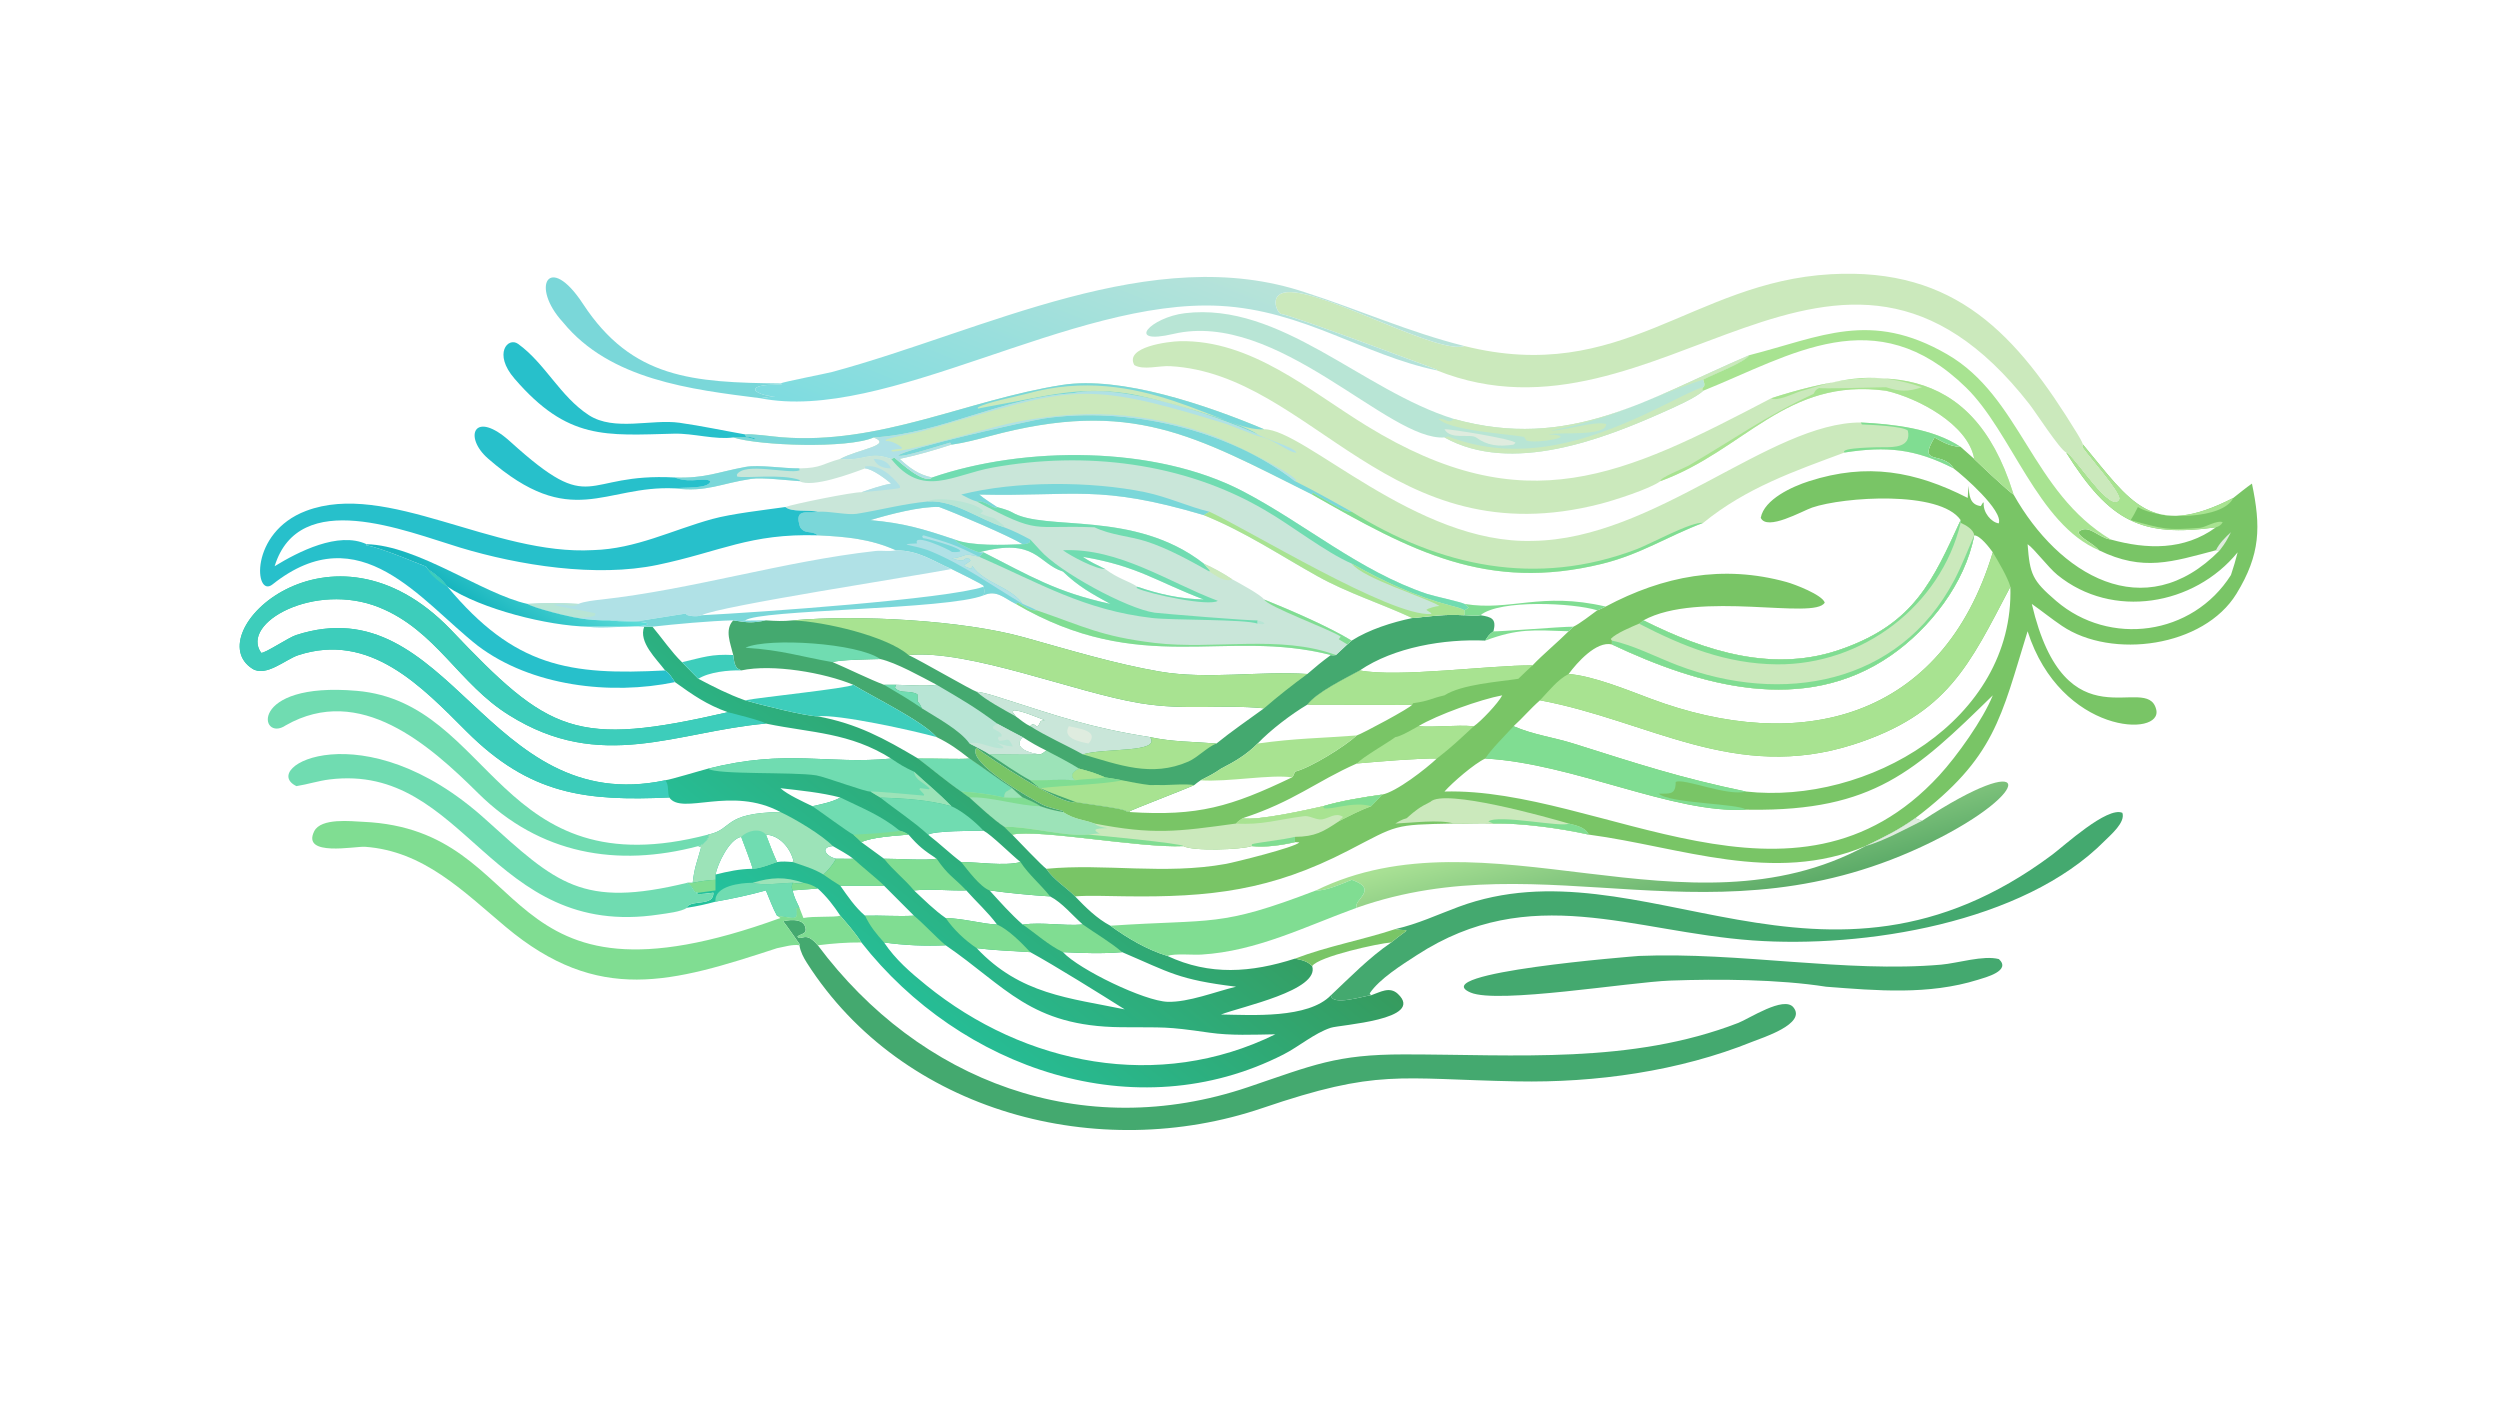 <?xml version="1.0" encoding="UTF-8"?> <svg xmlns="http://www.w3.org/2000/svg" xmlns:xlink="http://www.w3.org/1999/xlink" width="3839" height="2160" viewBox="0 0 3839 2160"><path fill="#79C566" transform="matrix(4.219 0 0 4.219 6.10352e-05 0)" d="M711.044 170.483C707.04 164.004 697.71 169.768 704.11 159.222C707.522 161.071 709.679 162.41 713.634 162.667L718.559 167.026C720.741 169.165 730.784 178.657 732.891 180.001C749.199 209.016 780.411 228.294 807.948 200.278L806.541 200.278C790.543 204.476 780.109 208.152 763.938 200.278C761.821 197.617 756.849 195.823 756.5 193.599C760.011 190.519 763.698 195.601 767.872 196.314L768.311 196.385C781.34 199.974 794.946 200.422 806.541 191.928C779.609 195.634 767.999 190.12 752.028 164.708C755.156 165.996 768.63 188.101 771.522 181.552C771.407 178.544 760.808 166.736 757.971 162.726L758.172 161.832C775.48 182.579 782.937 196.644 812.864 181.227C814.897 179.642 817.582 177.439 819.648 176.016C822.917 191.654 822.809 201.717 814.022 216.086C802.158 235.485 768.709 240.092 750.5 227.803C746.738 225.264 743.227 222.412 739.518 219.805C751.81 272.197 781.37 244.601 784.782 258.168C787.531 268.483 750.049 267.426 737.989 229.76C728.301 261.048 726.195 275.776 697.055 297.832C690.664 302.322 685.944 304.547 678.997 307.957C645.54 322.008 611.72 308.256 578.28 303.778C568.093 301.506 553.807 299.53 543.592 299.743C538.606 299.523 534.021 299.856 529.146 299.743C506.833 300.176 508.931 300.175 490.72 309.595C462.629 324.126 440.578 326.695 409.233 326.224C405.138 326.163 395.017 325.867 391.31 326.27C388.005 322.892 383.446 320.228 380.832 316.218C402.131 314.171 423.834 318.497 446.239 314.428C449.131 313.903 471.364 308.424 472.932 306.601L471.329 306.52C466.521 307.628 460.518 308.513 455.595 307.957C451.842 309.277 434.027 309.897 430.732 307.957C415.19 308.755 378.13 301.675 368.409 303.778L365.517 300.917C361.531 298.268 356.508 293.554 352.872 290.264C352.073 289.804 350.665 288.685 349.868 288.093C345.045 284.817 338.995 279.767 334.191 276.094C338.705 276.003 349.462 276.432 352.872 276.094C357.941 279.504 363.452 283.707 368.409 286.882C369.365 287.76 371.255 289.584 372.221 290.264C374.067 291.082 377.065 292.272 378.59 293.438C381.931 294.607 383.397 294.937 386.889 295.564L387.056 295.281C386.677 295.001 381.692 294.032 379.449 292.876C375.355 290.764 351.804 277.62 355.355 272.208C359.723 275.656 387.098 293.687 391.31 291.855C394.767 292.632 409.625 294.248 410.108 295.377L411.165 295.564C436.07 297.179 448.052 293.585 470.241 282.948C470.757 282.541 471.046 281.554 471.329 280.867C477.184 279.359 489.491 271.634 493.834 267.684C496.043 266.911 513.382 257.65 514.026 256.465C511.902 256.729 504.263 256.522 501.768 256.516L475.831 256.465C479.275 251.926 489.532 246.981 494.923 244.017C509.04 246.676 541.847 242.111 557.799 242.176C561.448 238.309 566.878 233.826 570.94 229.76L572.674 228.094C574.897 227.071 579.155 223.749 581.357 222.143C582.109 221.924 583.641 221.14 584.42 220.772C605.345 209.631 627.097 205.432 650.274 211.848C653.248 212.671 663.231 216.487 664.159 219.321C660.563 225.784 618.387 214.745 598.158 225.794C620.834 237.136 645.931 245.221 670.942 236.009C696.883 226.668 703.479 211.34 713.634 189.309C706.109 178.377 670.936 180.856 659.589 184.733C656.018 185.954 643.093 193.396 640.862 188.464C642.128 181.685 652.386 177.087 658.385 175.156C679.638 168.318 697.139 171.526 716.185 181.227L716.488 176.807C716.763 180.06 716.769 183.646 720.955 184.21L721.754 182.92L722.027 182.927C721.636 186.454 724.8 190.156 727.497 190.493C729.187 185.878 714.629 173.162 711.044 170.483ZM540.575 276.094C536.658 277.896 528.666 284.782 525.752 288.093C582.691 286.531 653.121 339.529 705.825 282.234C712.319 275.174 721.777 261.889 725.326 253.082C697.155 280.668 681.813 295.193 637.276 294.719L635.485 294.691C609.065 296.303 572.567 277.808 540.575 276.094ZM550.892 264.322C558.22 267.486 565.336 268.31 572.821 270.671C595.915 277.957 611.726 283.193 635.485 288.093C679.487 293.001 733.264 262.182 731.712 213.56L731.549 213.866C716.768 242.028 708.893 259.94 674.643 270.957C631.47 284.844 600.224 262.305 560.512 254.89C556.935 258.022 554.217 261.33 550.892 264.322ZM570.94 245.315C579.734 245.977 592.237 251.101 600.773 254.299C655 274.617 706.88 262.159 725.326 201.03C724.07 199.307 720.743 194.893 718.559 194.845C715.247 212.372 702.326 228.812 688.224 238.583C656.57 260.515 618.623 249.657 586.682 234.553C581.009 233.25 574.006 241.146 570.94 245.315ZM737.989 198.072C738.824 209.08 739.649 211.226 748.388 218.726C767.775 235.367 797.947 231.46 812.006 209.296C812.937 206.561 813.722 203.829 814.435 201.03C798.662 220.424 768.854 225.543 748.85 209.261C745.381 206.437 740.484 199.764 737.989 198.072ZM493.834 277.894C478.805 284.542 471.042 291.685 452.232 297.832C457.929 298.745 475.223 294.868 481.596 293.438C487.875 291.521 496.463 290.127 503.011 289.217C508.204 288.282 519.122 279.721 522.961 276.094C516.479 275.918 500.528 277.293 493.834 277.894ZM546.77 253.082C538.898 254.53 522.994 260.227 516.232 264.322C522.546 264.8 529.731 263.767 536.428 264.322C538.914 262.652 545.298 255.976 546.77 253.082Z"></path><path fill="#A8E391" transform="matrix(4.219 0 0 4.219 6.10352e-05 0)" d="M725.326 201.03C727.081 203.907 730.86 210.316 731.712 213.56L731.549 213.866C716.768 242.028 708.893 259.94 674.643 270.957C631.47 284.844 600.224 262.305 560.512 254.89C563.679 251.558 566.963 247.311 570.94 245.315C579.734 245.977 592.237 251.101 600.773 254.299C655 274.617 706.88 262.159 725.326 201.03Z"></path><path fill="#CBE9BC" transform="matrix(4.219 0 0 4.219 6.10352e-05 0)" d="M598.158 225.794C620.834 237.136 645.931 245.221 670.942 236.009C696.883 226.668 703.479 211.34 713.634 189.309L713.634 190.312C715.421 191.055 718.381 192.732 718.559 194.845L718.559 194.845C715.247 212.372 702.326 228.812 688.224 238.583C656.57 260.515 618.623 249.657 586.682 234.553L586.682 233.161L586.265 232.554C588.204 230.451 593.821 228.187 596.557 226.992C597.066 226.802 597.702 226.177 598.158 225.794Z"></path><path fill="#80DD92" transform="matrix(4.219 0 0 4.219 6.10352e-05 0)" d="M718.559 194.845L718.559 194.845C715.247 212.372 702.326 228.812 688.224 238.583C656.57 260.515 618.623 249.657 586.682 234.553L586.682 233.161C594.444 234.773 602.994 239.238 610.582 242.126C648.571 256.586 691.223 249.373 711.345 211.076C714.016 205.991 716.236 200.177 718.559 194.845Z"></path><path fill="#80DD92" transform="matrix(4.219 0 0 4.219 6.10352e-05 0)" d="M598.158 225.794C620.834 237.136 645.931 245.221 670.942 236.009C696.883 226.668 703.479 211.34 713.634 189.309L713.634 190.312C706.282 220.735 677.664 242.082 646.738 241.804C628.325 241.639 612.596 235.276 596.557 226.992C597.066 226.802 597.702 226.177 598.158 225.794Z"></path><path fill="#CBE9BC" transform="matrix(4.219 0 0 4.219 6.10352e-05 0)" d="M352.872 276.094C357.941 279.504 363.452 283.707 368.409 286.882C369.365 287.76 371.255 289.584 372.221 290.264C374.067 291.082 377.065 292.272 378.59 293.438C381.931 294.607 383.397 294.937 386.889 295.564C391.535 298.458 393.909 298.137 398.36 299.743C419.762 303.89 428.303 302.721 449.894 299.743C450.466 298.993 451.445 298.392 452.232 297.832C457.929 298.745 475.223 294.868 481.596 293.438C487.875 291.521 496.463 290.127 503.011 289.217C501.631 290.791 500.514 291.98 499.014 293.438C494.825 295.037 491.539 296.742 487.562 298.764C481.522 302.835 478.618 304.51 471.329 304.595L471.329 306.52C466.521 307.628 460.518 308.513 455.595 307.957C451.842 309.277 434.027 309.897 430.732 307.957C415.19 308.755 378.13 301.675 368.409 303.778L365.517 300.917C361.531 298.268 356.508 293.554 352.872 290.264C352.073 289.804 350.665 288.685 349.868 288.093C345.045 284.817 338.995 279.767 334.191 276.094C338.705 276.003 349.462 276.432 352.872 276.094Z"></path><path fill="#9CE3B8" transform="matrix(4.219 0 0 4.219 6.10352e-05 0)" d="M352.872 276.094C357.941 279.504 363.452 283.707 368.409 286.882C369.365 287.76 371.255 289.584 372.221 290.264C374.067 291.082 377.065 292.272 378.59 293.438C381.931 294.607 383.397 294.937 386.889 295.564C391.535 298.458 393.909 298.137 398.36 299.743C399.443 300.843 401.553 301.129 403.079 301.433C400.831 301.507 396.205 301.471 400.386 303.46C399.859 303.271 396.977 303.644 396.202 303.778C387.573 304.566 374.927 300.841 365.517 300.917C361.531 298.268 356.508 293.554 352.872 290.264C352.073 289.804 350.665 288.685 349.868 288.093C345.045 284.817 338.995 279.767 334.191 276.094C338.705 276.003 349.462 276.432 352.872 276.094Z"></path><path fill="#70DCB1" transform="matrix(4.219 0 0 4.219 6.10352e-05 0)" d="M352.872 276.094C357.941 279.504 363.452 283.707 368.409 286.882L368.152 287.064C366.363 288.312 365.649 287.903 365.517 290.264C360.462 289.086 355.047 288.408 349.868 288.093C345.045 284.817 338.995 279.767 334.191 276.094C338.705 276.003 349.462 276.432 352.872 276.094Z"></path><path fill="#80DD92" transform="matrix(4.219 0 0 4.219 6.10352e-05 0)" d="M368.409 286.882C369.365 287.76 371.255 289.584 372.221 290.264C374.067 291.082 377.065 292.272 378.59 293.438C371.04 293.39 359.814 289.753 352.872 290.264C352.073 289.804 350.665 288.685 349.868 288.093C355.047 288.408 360.462 289.086 365.517 290.264C365.649 287.903 366.363 288.312 368.152 287.064L368.409 286.882Z"></path><path fill="#9CE3B8" transform="matrix(4.219 0 0 4.219 6.10352e-05 0)" d="M368.409 286.882C369.365 287.76 371.255 289.584 372.221 290.264C369.63 290.446 368.089 290.396 365.517 290.264C365.649 287.903 366.363 288.312 368.152 287.064L368.409 286.882Z"></path><path fill="#A8E391" transform="matrix(4.219 0 0 4.219 6.10352e-05 0)" d="M481.596 293.438C487.875 291.521 496.463 290.127 503.011 289.217C501.631 290.791 500.514 291.98 499.014 293.438C494.825 295.037 491.539 296.742 487.562 298.764L488.05 297.932L488.421 297.851L488.767 297.29C486.092 295.565 483.615 297.907 481.144 298.241C478.965 298.536 476.481 296.597 474.215 297.114C465.345 298.286 459.033 300.367 449.894 299.743C450.466 298.993 451.445 298.392 452.232 297.832C457.929 298.745 475.223 294.868 481.596 293.438Z"></path><path fill="#80DD92" transform="matrix(4.219 0 0 4.219 6.10352e-05 0)" d="M481.596 293.438C487.875 291.521 496.463 290.127 503.011 289.217C501.631 290.791 500.514 291.98 499.014 293.438C492.568 291.516 484.584 294.915 481.871 294.151L481.596 293.438Z"></path><path fill="#80DD92" transform="matrix(4.219 0 0 4.219 6.10352e-05 0)" d="M365.517 300.917C374.927 300.841 387.573 304.566 396.202 303.778C398.629 303.961 430.369 306.98 430.732 307.957C415.19 308.755 378.13 301.675 368.409 303.778L365.517 300.917Z"></path><path fill="#80DD92" transform="matrix(4.219 0 0 4.219 6.10352e-05 0)" d="M455.595 307.957L455.673 307.275C457.122 306.713 467.548 305.59 471.329 304.595L471.329 306.52C466.521 307.628 460.518 308.513 455.595 307.957Z"></path><path fill="#80DD92" transform="matrix(4.219 0 0 4.219 6.10352e-05 0)" d="M540.575 276.094C542.522 272.93 548.088 267.435 550.892 264.322C558.22 267.486 565.336 268.31 572.821 270.671C595.915 277.957 611.726 283.193 635.485 288.093C628.87 289.993 612.633 283.036 609.901 284.629C609.944 289.381 607.669 288.833 603.739 288.867C607.704 292.487 632.981 292.441 635.485 294.691C609.065 296.303 572.567 277.808 540.575 276.094Z"></path><path fill="#A8E391" transform="matrix(4.219 0 0 4.219 6.10352e-05 0)" d="M494.923 244.017C509.04 246.676 541.847 242.111 557.799 242.176C556.066 243.792 554.313 245.403 552.627 247.066C545.526 248.173 532.076 249.034 525.752 253.082C520.648 254.257 520.452 255.087 514.322 255.954L514.026 256.465C511.902 256.729 504.263 256.522 501.768 256.516L475.831 256.465C479.275 251.926 489.532 246.981 494.923 244.017Z"></path><path fill="#CBE9BC" transform="matrix(4.219 0 0 4.219 6.10352e-05 0)" d="M520.617 291.855C525.555 286.882 563.161 297.447 570.94 299.743C573.563 300.374 577.088 301.116 578.28 303.778C568.093 301.506 553.807 299.53 543.592 299.743C538.606 299.523 534.021 299.856 529.146 299.743C523.916 298.167 513.863 299.52 507.865 299.743C509.474 298.782 510.116 298.33 511.936 297.832C515.395 294.803 516.635 293.826 520.617 291.855Z"></path><path fill="#80DD92" transform="matrix(4.219 0 0 4.219 6.10352e-05 0)" d="M543.592 299.743L541.707 298.979C545.316 296.283 568.783 301.307 570.94 299.743C573.563 300.374 577.088 301.116 578.28 303.778C568.093 301.506 553.807 299.53 543.592 299.743Z"></path><path fill="#A8E391" transform="matrix(4.219 0 0 4.219 6.10352e-05 0)" d="M507.865 268.292C509.809 268.071 514.308 265.368 516.232 264.322C522.546 264.8 529.731 263.767 536.428 264.322C531.329 269.058 528.424 271.875 522.961 276.094C516.479 275.918 500.528 277.293 493.834 277.894C496.185 275.429 504.359 270.828 507.865 268.292Z"></path><path fill="#A8E391" transform="matrix(4.219 0 0 4.219 6.10352e-05 0)" d="M752.028 164.708C755.156 165.996 768.63 188.101 771.522 181.552C771.407 178.544 760.808 166.736 757.971 162.726L758.172 161.832C775.48 182.579 782.937 196.644 812.864 181.227C809.277 188.984 786.313 189.569 778.136 184.541C777.224 186.376 776.601 187.595 775.492 189.309C787.715 192.631 788.393 193.018 800.698 192.122C802.543 191.987 807.095 189.161 808.996 190.088C808.427 191.11 807.684 191.574 806.541 191.928C779.609 195.634 767.999 190.12 752.028 164.708Z"></path><path fill="#DFECDF" transform="matrix(4.219 0 0 4.219 6.10352e-05 0)" d="M812.006 193.694C810.518 196.624 809.983 197.643 807.948 200.278L806.541 200.278C807.802 197.681 809.927 195.626 812.006 193.694Z"></path><defs><linearGradient id="gradient_0" gradientUnits="userSpaceOnUse" x1="394.02" y1="270.491" x2="316.039" y2="367.511"><stop offset="0" stop-color="#369B5E"></stop><stop offset="1" stop-color="#24C19C"></stop></linearGradient></defs><path fill="url(#gradient_0)" transform="matrix(4.219 0 0 4.219 6.10352e-05 0)" d="M243.588 290.264C213.073 291.649 192.857 289.276 169.804 266.231C153.447 249.881 134.661 229.892 108.512 238.484C103.967 239.977 96.808 246.53 91.879 243.402C71.88 230.71 120.319 183.842 164 229.089C199.963 266.927 209.214 272.034 264.922 259.227C257.127 256.44 252.237 252.977 245.668 248.273C244.678 246.822 243.551 244.856 242.082 244.017C238.944 239.807 232.294 233.697 234.474 228.094L237.466 228.094C240.946 232.24 244.511 237.482 248.226 241.026L254.178 247.066C260.038 250.116 264.884 252.643 271.149 254.89C275.84 256.266 293.259 260.707 297.658 260.731C312.03 263.41 321.797 268.76 334.191 276.094C338.995 279.767 345.045 284.817 349.868 288.093C350.665 288.685 352.073 289.804 352.872 290.264C356.508 293.554 361.531 298.268 365.517 300.917L368.409 303.778C370.085 305.498 379.443 315.315 380.832 316.218C383.446 320.228 388.005 322.892 391.31 326.27C395.109 330.237 399.236 334.343 404.139 336.936C410.385 341.472 417.482 345.661 424.89 347.935C440.298 355.169 455.408 354.026 471.329 348.909C473.821 349.451 475.716 349.728 477.595 351.628C480.456 360.476 451.69 366.414 444.42 369.25C455.567 369.434 476.113 370.827 484.407 362.262C484.858 366.272 496.164 362.559 498.783 362.284L499.014 362.262C502.385 361.105 505.777 358.92 508.793 361.753C518.878 371.224 487.698 372.973 484.353 374.083C478.329 376.082 472.811 380.916 467.104 383.82C413.305 411.201 349.634 389.037 313.519 343.029C311.392 339.621 308.464 336.354 305.845 333.288C303.411 329.593 300.947 326.385 297.658 323.403L288.528 324.088C288.847 326.286 290.036 328.392 290.963 330.395L289.905 330.461C289.967 334.712 290.841 334.39 282.808 333.288C281.215 330.448 280.066 327.092 278.77 324.088C272.764 325.773 266.558 327.074 260.42 328.183C256.992 329.119 253.643 329.878 250.127 330.395L250.007 330.074C252.198 327.34 259.786 329.951 259.661 324.915C257.669 325.138 255.474 325.582 253.48 325.342L254.178 324.946L252.812 324.542C252.067 323.066 251.498 322.268 250.127 321.314L252.128 321.314C252.698 315.78 253.751 313.702 255.177 308.42L254.178 307.957C256.127 307.321 257.002 306.286 257.983 304.606L257.689 303.778C267.003 301.946 262.75 295.873 284.056 295.564C266.139 285.908 248.228 296.91 243.588 290.264ZM257.689 279.77C286.719 272.471 301.071 278.359 324.362 276.094C309.265 266.595 295.438 266.787 279.105 263.431L278.77 263.36C246.123 266.228 218.8 281.311 185.305 260.296C167.005 248.967 158.726 229.403 137.975 221.054C114.675 211.679 87.282 226.655 95.062 237.619C96.383 237.863 105.051 232.025 107.773 231.145C163.85 213.008 176.938 297.752 242.082 284.012C244.438 283.675 254.551 280.579 257.689 279.77ZM464.202 376.455C456.227 376.584 448.036 376.996 440.117 375.851C423.684 373.477 424.181 374.031 408.039 373.876C375.046 373.559 366.104 359.063 344.197 344.06C336.716 344.399 329.18 344.075 321.766 343.029C325.939 349.254 331.383 353.948 337.163 358.63C373.092 387.736 421.671 397.379 464.202 376.455ZM449.894 359.136C428.808 356.538 425.973 354.039 408.435 346.562C401.204 347.168 394.121 346.898 386.889 346.562C392.846 352.941 416.575 364.379 424.995 364.629C432.563 364.855 442.423 360.925 449.894 359.136ZM337.777 303.778C342.01 307.014 345.974 310.868 349.868 313.767C356.136 313.765 365.604 315.306 371.436 313.767C368.11 311.106 360.814 303.812 357.971 302.338C354.383 302.405 340.316 302.346 337.777 303.778ZM372.221 336.497C379.704 335.56 386.837 337.071 394.121 336.497C390.38 333.235 386.635 328.549 382.211 326.27C374.857 325.796 367.468 325.09 360.168 324.088C363.973 328.272 367.961 332.778 372.221 336.497ZM355.501 345.12C371.369 361.969 389.161 363.197 409.368 367.385C400.639 361.871 383.797 351.362 374.997 346.562C368.516 346.134 361.945 345.915 355.501 345.12ZM351.698 324.088C345.388 324.252 338.928 323.463 332.666 324.088C336.377 327.518 340.034 331.251 344.197 334.127C351.032 334.324 357.633 336.339 362.901 336.497C359.582 332.01 355.388 328.261 351.698 324.088ZM313.519 306.52L321.766 312.548C326.165 312.533 337.646 313.258 340.913 312.548C336.142 309.39 334.409 308.074 330.673 303.778C326.151 304.176 317.307 304.657 313.519 306.52ZM332.666 333.288L321.766 322.373L305.845 322.373C308.568 326.235 311.222 330.21 314.853 333.288C320.784 333.112 326.751 333.618 332.666 333.288ZM273.928 316.218C273.811 315.062 270.438 306.334 269.793 304.595C265.452 305.38 261.212 314.327 260.42 318.306C264.999 317.175 269.19 316.265 273.928 316.218ZM295.697 293.438C298.728 292.757 303.302 291.852 305.845 290.264C298.843 288.442 291.26 287.715 284.056 286.882C286.612 289.231 292.478 291.877 295.697 293.438ZM278.77 303.778C280.076 307.215 281.283 310.421 282.808 313.767C284.728 313.425 286.598 313.619 288.528 313.767L288.744 313.105C287.527 308.54 283.747 304.045 278.77 303.778ZM303.139 307.957C298.132 308.364 300.836 311.818 304.328 312.548C306.248 312.511 308.835 312.647 310.575 312.548C308.864 311.157 305.165 309.139 303.139 307.957Z"></path><path fill="#3DCDBB" transform="matrix(4.219 0 0 4.219 6.10352e-05 0)" d="M243.588 290.264C213.073 291.649 192.857 289.276 169.804 266.231C153.447 249.881 134.661 229.892 108.512 238.484C103.967 239.977 96.808 246.53 91.879 243.402C71.88 230.71 120.319 183.842 164 229.089C199.963 266.927 209.214 272.034 264.922 259.227C267.343 259.84 277.314 262.292 278.77 263.36C246.123 266.228 218.8 281.311 185.305 260.296C167.005 248.967 158.726 229.403 137.975 221.054C114.675 211.679 87.282 226.655 95.062 237.619C96.383 237.863 105.051 232.025 107.773 231.145C163.85 213.008 176.938 297.752 242.082 284.012C243.58 285.524 242.834 287.949 243.588 290.264Z"></path><path fill="#9CE3B8" transform="matrix(4.219 0 0 4.219 6.10352e-05 0)" d="M284.056 295.564C289.144 297.887 299.301 303.959 303.139 307.957C298.132 308.364 300.836 311.818 304.328 312.548C303.245 314.51 301.418 316.906 299.678 318.306C296.249 316.175 292.32 315.08 288.528 313.767L288.744 313.105C287.527 308.54 283.747 304.045 278.77 303.778C280.076 307.215 281.283 310.421 282.808 313.767C280.02 314.679 276.866 316.053 273.928 316.218C273.811 315.062 270.438 306.334 269.793 304.595C265.452 305.38 261.212 314.327 260.42 318.306L260.42 320.222C257.591 320.326 254.904 320.798 252.128 321.314C252.698 315.78 253.751 313.702 255.177 308.42L254.178 307.957C256.127 307.321 257.002 306.286 257.983 304.606L257.689 303.778C267.003 301.946 262.75 295.873 284.056 295.564Z"></path><path fill="#70DCB1" transform="matrix(4.219 0 0 4.219 6.10352e-05 0)" d="M269.793 304.595C271.994 302.329 276.597 301.204 278.77 303.778C280.076 307.215 281.283 310.421 282.808 313.767C280.02 314.679 276.866 316.053 273.928 316.218C273.811 315.062 270.438 306.334 269.793 304.595Z"></path><path fill="#70DCB1" transform="matrix(4.219 0 0 4.219 6.10352e-05 0)" d="M257.689 279.77C286.719 272.471 301.071 278.359 324.362 276.094C327.736 278.389 328.931 279.109 332.666 280.867C337.523 285.374 341.657 288.635 346.302 293.438C337.735 291.055 329.237 290.599 320.387 290.264L316.796 288.093C315.328 288.381 300.338 282.741 297.08 282.211C288.915 280.882 260.732 282.074 257.689 279.77Z"></path><path fill="#9CE3B8" transform="matrix(4.219 0 0 4.219 6.10352e-05 0)" d="M332.666 280.867C337.523 285.374 341.657 288.635 346.302 293.438C337.735 291.055 329.237 290.599 320.387 290.264L316.796 288.093C317.463 287.888 334.884 289.429 336.23 289.583L336.378 289.18L334.587 287.235L334.949 286.86L338.079 287.273L338.353 287.004C336.357 284.727 333.151 284.192 332.666 280.867Z"></path><path fill="#70DCB1" transform="matrix(4.219 0 0 4.219 6.10352e-05 0)" d="M320.387 290.264C329.237 290.599 337.735 291.055 346.302 293.438C350.366 295.285 354.914 299.078 357.971 302.338C354.383 302.405 340.316 302.346 337.777 303.778C332.298 298.794 326.213 294.899 320.387 290.264Z"></path><path fill="#80DD92" transform="matrix(4.219 0 0 4.219 6.10352e-05 0)" d="M372.221 336.497C379.704 335.56 386.837 337.071 394.121 336.497C398.722 339.765 404.21 342.896 408.435 346.562C401.204 347.168 394.121 346.898 386.889 346.562C381.459 343.912 377.157 339.894 372.221 336.497Z"></path><path fill="#80DD92" transform="matrix(4.219 0 0 4.219 6.10352e-05 0)" d="M349.868 313.767C356.136 313.765 365.604 315.306 371.436 313.767C374.471 318.416 378.82 321.93 382.211 326.27C374.857 325.796 367.468 325.09 360.168 324.088C356.68 322.773 352.178 316.629 349.868 313.767Z"></path><path fill="#80DD92" transform="matrix(4.219 0 0 4.219 6.10352e-05 0)" d="M332.666 333.288C336.688 336.69 340.194 340.638 344.197 344.06C336.716 344.399 329.18 344.075 321.766 343.029C318.973 339.968 316.646 337.062 314.853 333.288C320.784 333.112 326.751 333.618 332.666 333.288Z"></path><path fill="#70DCB1" transform="matrix(4.219 0 0 4.219 6.10352e-05 0)" d="M260.42 328.183C259.822 322.384 269.786 321.288 273.928 321.314C278.168 322.441 284.102 321.364 288.528 321.314C288.171 322.571 287.908 322.876 288.528 324.088C288.847 326.286 290.036 328.392 290.963 330.395L289.905 330.461C289.967 334.712 290.841 334.39 282.808 333.288C281.215 330.448 280.066 327.092 278.77 324.088C272.764 325.773 266.558 327.074 260.42 328.183Z"></path><path fill="#80DD92" transform="matrix(4.219 0 0 4.219 6.10352e-05 0)" d="M310.575 312.548C312.859 314.712 320.455 320.842 321.766 322.373L305.845 322.373C303.727 321.092 301.702 319.729 299.678 318.306C301.418 316.906 303.245 314.51 304.328 312.548C306.248 312.511 308.835 312.647 310.575 312.548Z"></path><path fill="#80DD92" transform="matrix(4.219 0 0 4.219 6.10352e-05 0)" d="M260.42 320.222L260.42 324.088C258.34 324.37 256.254 324.63 254.178 324.946L252.812 324.542C252.067 323.066 251.498 322.268 250.127 321.314L252.128 321.314C254.904 320.798 257.591 320.326 260.42 320.222Z"></path><path fill="#9CE3B8" transform="matrix(4.219 0 0 4.219 6.10352e-05 0)" d="M273.928 321.314C280.6 319.272 285.783 319.01 292.424 321.314C291.141 321.835 289.848 321.518 288.528 321.314C284.102 321.364 278.168 322.441 273.928 321.314Z"></path><path fill="#80DD92" transform="matrix(4.219 0 0 4.219 6.10352e-05 0)" d="M292.424 321.314C294.477 321.695 295.921 322.233 297.658 323.403L288.528 324.088C287.908 322.876 288.171 322.571 288.528 321.314C289.848 321.518 291.141 321.835 292.424 321.314Z"></path><path fill="#70DCB1" transform="matrix(4.219 0 0 4.219 6.10352e-05 0)" d="M305.845 290.264C313.8 294.136 320.61 296.754 327.461 302.338C328.983 302.793 329.309 302.869 330.673 303.778C326.151 304.176 317.307 304.657 313.519 306.52C312.583 305.547 311.58 304.679 310.575 303.778C308.538 302.732 298.516 295.331 295.697 293.438C298.728 292.757 303.302 291.852 305.845 290.264Z"></path><path fill="#80DD92" transform="matrix(4.219 0 0 4.219 6.10352e-05 0)" d="M327.461 302.338C328.983 302.793 329.309 302.869 330.673 303.778C326.151 304.176 317.307 304.657 313.519 306.52C312.583 305.547 311.58 304.679 310.575 303.778C312.85 303.747 326.075 302.937 327.461 302.338Z"></path><path fill="#80DD92" transform="matrix(4.219 0 0 4.219 6.10352e-05 0)" d="M321.766 312.548C326.165 312.533 337.646 313.258 340.913 312.548C345.288 318.895 347.017 319.15 351.698 324.088C345.388 324.252 338.928 323.463 332.666 324.088C329.259 319.965 325.052 316.752 321.766 312.548Z"></path><path fill="#80DD92" transform="matrix(4.219 0 0 4.219 6.10352e-05 0)" d="M344.197 334.127C351.032 334.324 357.633 336.339 362.901 336.497C367.202 338.439 371.782 343.14 374.997 346.562C368.516 346.134 361.945 345.915 355.501 345.12C351.096 342.139 347.227 338.486 344.197 334.127Z"></path><path fill="#44A96F" transform="matrix(4.219 0 0 4.219 6.10352e-05 0)" d="M339.262 173.796C372.672 162.287 420.336 162.034 452.467 178.854C475.19 190.75 494.747 207.835 519.384 216.154C521.569 216.892 531.954 219.155 533.033 219.805L534.582 221.166L533.033 222.143L533.033 223.925C534.622 224.012 537.445 224.296 538.857 223.925C542.923 224.584 544.731 225.175 543.592 229.76C541.927 230.973 541.709 231.426 540.575 233.161C525.721 232.493 507.39 235.543 494.923 244.017C489.532 246.981 479.275 251.926 475.831 256.465C469.962 259.959 462.436 265.678 457.733 270.622C453.819 274.609 449.342 277.27 444.42 279.77C441.821 281.606 439.802 282.582 436.985 284.012C436.498 284.363 435.01 285.387 434.67 285.746C431.689 287.148 411.557 294.851 411.191 295.294L411.165 295.564L410.108 295.377C409.625 294.248 394.767 292.632 391.31 291.855C387.098 293.687 359.723 275.656 355.355 272.208C351.804 277.62 375.355 290.764 379.449 292.876C381.692 294.032 386.677 295.001 387.056 295.281L386.889 295.564C383.397 294.937 381.931 294.607 378.59 293.438C377.065 292.272 374.067 291.082 372.221 290.264C371.255 289.584 369.365 287.76 368.409 286.882C363.452 283.707 357.941 279.504 352.872 276.094C348.559 272.713 345.809 270.703 340.913 268.292C335.565 262.283 317.97 253.789 310.575 249.244C300.088 244.86 281.227 241.553 269.793 244.017L268.348 243.255C267.18 241.829 267.147 240.256 266.885 238.414C265.864 234.171 263.643 229.187 266.885 225.794C272.088 226.608 273.551 226.851 278.77 225.794C282.381 226.032 284.906 226.162 288.528 225.794C312.55 223.669 350.38 225.757 372.59 231.937C388.617 236.396 405.731 241.621 422.035 244.421C439.511 247.423 458.325 244.167 475.831 245.315C478.854 242.693 481.182 240.769 484.407 238.414C445.786 228.549 415.258 246.388 369.712 219.805C365.375 217.689 362.744 214.539 357.971 216.691C358.475 215.256 358.393 215.039 357.971 213.56L358.121 213.349C357.664 212.604 348.017 207.982 346.302 207.103C339.314 204.092 334.558 200.372 326.082 200.278C316.674 196.09 307.898 195.334 297.658 194.845C295.232 192.828 293.237 194.697 291.249 191.941C288.719 184.407 294.382 187.247 297.658 186.259C294.12 185.5 288.15 186.523 285.847 184.541C288.634 183.457 310.734 178.999 313.519 179.164C317.078 177.971 320.671 176.659 324.362 176.016C322.223 174.231 317.549 170.691 314.853 170.483C309.971 172.308 295.549 177.699 290.963 175.126C286.405 174.815 277.41 173.721 273.388 174.308C262.469 175.901 257.113 179.252 245.668 177.754C248.508 177.267 257.732 178.051 258.555 175.262C257.159 173.46 251.47 176.003 246.13 173.975L245.668 173.796C256.725 174.145 260.995 171.859 271.321 169.95C276.191 169.05 285.37 170.547 290.963 170.483C299.036 170.356 299.179 168.834 305.845 167.026C314.624 167.956 316.278 164.004 324.362 167.026L325.575 166.568C327.675 168.381 336.421 176.367 339.262 173.796ZM514.026 224.956C521.899 224.223 524.953 223.549 533.033 223.925L533.033 222.143L534.582 221.166L533.033 219.805C531.954 219.155 521.569 216.892 519.384 216.154C494.747 207.835 475.19 190.75 452.467 178.854C420.336 162.034 372.672 162.287 339.262 173.796C336.421 176.367 327.675 168.381 325.575 166.568L324.362 167.026C316.278 164.004 314.624 167.956 305.845 167.026C299.179 168.834 299.036 170.356 290.963 170.483C285.37 170.547 276.191 169.05 271.321 169.95C260.995 171.859 256.725 174.145 245.668 173.796L246.13 173.975C251.47 176.003 257.159 173.46 258.555 175.262C257.732 178.051 248.508 177.267 245.668 177.754C257.113 179.252 262.469 175.901 273.388 174.308C277.41 173.721 286.405 174.815 290.963 175.126C295.549 177.699 309.971 172.308 314.853 170.483C317.549 170.691 322.223 174.231 324.362 176.016C320.671 176.659 317.078 177.971 313.519 179.164C310.734 178.999 288.634 183.457 285.847 184.541C288.15 186.523 294.12 185.5 297.658 186.259C294.382 187.247 288.719 184.407 291.249 191.941C293.237 194.697 295.232 192.828 297.658 194.845C307.898 195.334 316.674 196.09 326.082 200.278C334.558 200.372 339.314 204.092 346.302 207.103C348.017 207.982 357.664 212.604 358.121 213.349L357.971 213.56C358.393 215.039 358.475 215.256 357.971 216.691C362.744 214.539 365.375 217.689 369.712 219.805C415.258 246.388 445.786 228.549 484.407 238.414C484.818 238.574 485.717 238.446 486.224 238.414L490.373 234.553L491.966 233.161C498.365 229.119 506.665 226.493 514.026 224.956ZM355.501 251.786C358.288 252.077 361.669 253.199 364.426 254.077C385.381 260.745 396.537 264.813 418.585 268.292C426.897 270.069 434.321 269.923 442.755 270.622C447.922 266.404 454.602 261.792 460.082 257.808C444.959 256.283 431.851 258.688 415.066 255.956C391.427 252.109 352.752 236.317 330.673 238.414C335.414 240.618 353.591 251.203 355.501 251.786ZM303.139 241.026C308.762 243.43 316.448 247.239 321.766 249.244L326.082 249.244C330.099 249.317 337.325 249.837 340.913 249.244C335.331 246.325 326.231 241.187 320.387 239.874C317.475 239.97 304.752 240.12 303.139 241.026ZM378.59 274.575C379.377 274.355 380.152 273.684 380.832 273.178C377.397 271.475 375.433 270.378 372.221 268.292C368.245 272.317 375.135 274.308 378.59 274.575ZM374.997 264.322C375.367 263.777 375.473 263.808 376.078 263.507L377.288 264.357L377.938 264.158L378.851 262.407L380.223 262.13C377.887 261.192 371.025 258.304 368.844 258.564L368.588 259.221L369.712 260.731C371.231 261.872 373.321 263.581 374.997 264.322Z"></path><path fill="#C9E6D9" transform="matrix(4.219 0 0 4.219 6.10352e-05 0)" d="M339.262 173.796C372.672 162.287 420.336 162.034 452.467 178.854C475.19 190.75 494.747 207.835 519.384 216.154C521.569 216.892 531.954 219.155 533.033 219.805L534.582 221.166L533.033 222.143L533.033 223.925C524.953 223.549 521.899 224.223 514.026 224.956C502.69 219.674 490.566 215.891 479.572 209.756C465.325 201.805 453.365 193.672 438.121 187.486C399.87 176.135 391.188 180.789 356.426 180.001C358.23 181.559 360.871 183.195 362.901 184.541C364.254 184.914 367.179 185.75 368.291 186.419C380.264 193.616 412.739 185.35 438.121 205.119C441.683 206.697 445.28 208.688 448.519 210.853C450.608 211.983 459.048 216.554 460.082 218.184C469.366 221.908 483.674 228.094 491.966 233.161L490.373 234.553L486.224 238.414C485.717 238.446 484.818 238.574 484.407 238.414C445.786 228.549 415.258 246.388 369.712 219.805C365.375 217.689 362.744 214.539 357.971 216.691C358.475 215.256 358.393 215.039 357.971 213.56L358.121 213.349C357.664 212.604 348.017 207.982 346.302 207.103C339.314 204.092 334.558 200.372 326.082 200.278C316.674 196.09 307.898 195.334 297.658 194.845C295.232 192.828 293.237 194.697 291.249 191.941C288.719 184.407 294.382 187.247 297.658 186.259C294.12 185.5 288.15 186.523 285.847 184.541C288.634 183.457 310.734 178.999 313.519 179.164C317.078 177.971 320.671 176.659 324.362 176.016C322.223 174.231 317.549 170.691 314.853 170.483C309.971 172.308 295.549 177.699 290.963 175.126C286.405 174.815 277.41 173.721 273.388 174.308C262.469 175.901 257.113 179.252 245.668 177.754C248.508 177.267 257.732 178.051 258.555 175.262C257.159 173.46 251.47 176.003 246.13 173.975L245.668 173.796C256.725 174.145 260.995 171.859 271.321 169.95C276.191 169.05 285.37 170.547 290.963 170.483C299.036 170.356 299.179 168.834 305.845 167.026C314.624 167.956 316.278 164.004 324.362 167.026L325.575 166.568C327.675 168.381 336.421 176.367 339.262 173.796ZM347.494 196.385C353.518 198.793 365.385 198.378 372.221 198.072C367.577 195.192 347.477 186.577 341.813 184.541C335.161 184.206 323.339 187.309 316.796 189.309C329.079 190.437 335.685 192.409 347.494 196.385ZM404.139 219.805C397.464 216.16 392.402 213.381 386.889 208.037C377.696 205.089 377.087 195.501 356.426 201.03L357.971 201.03C374.723 209.551 384.575 215.578 404.139 219.805ZM414.006 213.56C421.869 216.267 429.801 218.014 438.121 218.184C420.854 211.645 414.202 206.049 394.121 202.663C396.433 204.358 399.638 205.806 402.246 207.103C407.136 210.743 410.685 211.384 414.006 213.56Z"></path><path fill="#7AD7D9" transform="matrix(4.219 0 0 4.219 6.10352e-05 0)" d="M337.777 182.515C347.038 181.872 356.039 188.888 365.517 191.928C369.23 193.342 371.465 194.508 374.997 196.385L374.687 197.521C373.579 197.983 373.42 198.021 372.221 198.072C367.577 195.192 347.477 186.577 341.813 184.541C335.161 184.206 323.339 187.309 316.796 189.309C329.079 190.437 335.685 192.409 347.494 196.385C348.049 197.72 354.933 200.762 356.426 201.03L357.971 201.03L356.426 202.663L356.426 202.663C349.737 201.049 352.589 202.446 346.415 203.282C352.613 205.168 349.674 202.802 352.794 203.365L353.226 204.048C351.087 206.01 349.169 205.556 353.608 207.076L353.846 205.975C358.316 212.445 367.726 213.413 372.221 219.805C373.578 220.408 376.133 221.452 377.331 222.143C375.297 222.547 372.412 220.456 370.476 219.352L369.712 219.805C365.375 217.689 362.744 214.539 357.971 216.691C358.475 215.256 358.393 215.039 357.971 213.56L358.121 213.349C357.664 212.604 348.017 207.982 346.302 207.103C339.314 204.092 334.558 200.372 326.082 200.278C316.674 196.09 307.898 195.334 297.658 194.845C295.232 192.828 293.237 194.697 291.249 191.941C288.719 184.407 294.382 187.247 297.658 186.259C301.98 185.96 308.366 187.569 311.89 187.003C321.011 185.538 328.336 183.449 337.777 182.515Z"></path><path fill="#B0E1E6" transform="matrix(4.219 0 0 4.219 6.10352e-05 0)" d="M372.221 219.805C361.005 213.172 350.942 205.694 338.715 200.639C332.91 198.238 325.319 198.124 333.785 197.787C332.086 193.848 345.255 199.865 346.532 200.92C356.72 201.355 337.592 195.911 335.918 195.848L335.637 195.108L336.153 194.838C345.525 197.661 347.107 197.989 356.426 202.663L356.426 202.663C349.737 201.049 352.589 202.446 346.415 203.282C352.613 205.168 349.674 202.802 352.794 203.365L353.226 204.048C351.087 206.01 349.169 205.556 353.608 207.076L353.846 205.975C358.316 212.445 367.726 213.413 372.221 219.805Z"></path><path fill="#70DCB1" transform="matrix(4.219 0 0 4.219 6.10352e-05 0)" d="M339.262 173.796C372.672 162.287 420.336 162.034 452.467 178.854C475.19 190.75 494.747 207.835 519.384 216.154C521.569 216.892 531.954 219.155 533.033 219.805L534.582 221.166L533.033 222.143C531.713 221.314 529.599 220.847 528.051 220.443C515.088 217.059 503.647 211.661 491.966 205.119C482.444 201.014 469.756 191.012 460.187 185.555C430.554 168.237 394.665 164.137 361.359 170.17C346.577 172.848 335.848 181.438 324.362 167.026L325.575 166.568C327.675 168.381 336.421 176.367 339.262 173.796Z"></path><path fill="#70DCB1" transform="matrix(4.219 0 0 4.219 6.10352e-05 0)" d="M374.997 196.385L378.59 200.278L378.59 200.278C385.355 208.004 410.054 221.515 420.249 223.002C422.091 223.271 456.075 226.071 457.733 225.794L457.733 226.992C453.177 225.333 426.874 225.8 419.426 224.942C394.557 222.08 378.395 212.244 356.426 202.663L356.426 202.663L357.971 201.03C374.723 209.551 384.575 215.578 404.139 219.805C397.464 216.16 392.402 213.381 386.889 208.037C377.696 205.089 377.087 195.501 356.426 201.03C354.933 200.762 348.049 197.72 347.494 196.385C353.518 198.793 365.385 198.378 372.221 198.072C373.42 198.021 373.579 197.983 374.687 197.521L374.997 196.385Z"></path><path fill="#7AD7D9" transform="matrix(4.219 0 0 4.219 6.10352e-05 0)" d="M349.868 180.001C369.58 174.951 397.28 175.099 416.732 179.132C425.104 180.867 432.856 184.53 440.22 186.259L438.121 187.486C399.87 176.135 391.188 180.789 356.426 180.001C358.23 181.559 360.871 183.195 362.901 184.541L362.826 184.822C361.106 185.068 358.768 182.107 355.501 182.515C353.573 181.983 351.665 180.917 349.868 180.001Z"></path><path fill="#A8E391" transform="matrix(4.219 0 0 4.219 6.10352e-05 0)" d="M440.22 186.259C454.652 192.93 506.113 224.458 520.767 223.478L521.047 223.234L519.149 222C519.665 221.358 523.052 220.543 523.957 220.55C518.366 217.227 496.232 210.591 491.966 205.119C503.647 211.661 515.088 217.059 528.051 220.443C529.599 220.847 531.713 221.314 533.033 222.143L533.033 223.925C524.953 223.549 521.899 224.223 514.026 224.956C502.69 219.674 490.566 215.891 479.572 209.756C465.325 201.805 453.365 193.672 438.121 187.486L440.22 186.259Z"></path><path fill="#70DCB1" transform="matrix(4.219 0 0 4.219 6.10352e-05 0)" d="M355.501 182.515C358.768 182.107 361.106 185.068 362.826 184.822L362.901 184.541C364.254 184.914 367.179 185.75 368.291 186.419C380.264 193.616 412.739 185.35 438.121 205.119C438.879 206.003 439.542 206.783 440.365 207.616L440.22 208.037C433.137 204.069 424.844 199.474 417.069 197.017C411.025 195.107 404.353 194.79 398.36 191.928C375.064 190.976 378.879 194.952 355.501 182.515Z"></path><path fill="#80DD92" transform="matrix(4.219 0 0 4.219 6.10352e-05 0)" d="M369.712 219.805L370.476 219.352C372.412 220.456 375.297 222.547 377.331 222.143L377.65 222.25C394.398 227.971 400.666 231.657 420.321 234.013C441.798 236.588 466.034 230.89 486.224 238.414C485.717 238.446 484.818 238.574 484.407 238.414C445.786 228.549 415.258 246.388 369.712 219.805Z"></path><path fill="#7AD7D9" transform="matrix(4.219 0 0 4.219 6.10352e-05 0)" d="M245.668 173.796C256.725 174.145 260.995 171.859 271.321 169.95C276.191 169.05 285.37 170.547 290.963 170.483L290.985 171.221C286.919 172.634 270.83 168.078 268.196 172.766L268.294 173.435C271.204 174.223 284.354 172.302 291.153 174.735L290.963 175.126C286.405 174.815 277.41 173.721 273.388 174.308C262.469 175.901 257.113 179.252 245.668 177.754C248.508 177.267 257.732 178.051 258.555 175.262C257.159 173.46 251.47 176.003 246.13 173.975L245.668 173.796Z"></path><path fill="#B8E5D5" transform="matrix(4.219 0 0 4.219 6.10352e-05 0)" d="M337.777 182.515C340.289 180.5 355.285 182.505 357.851 186.025L356.866 186.918C364.074 189.842 359.37 186.775 365.261 191.188L365.517 191.928C356.039 188.888 347.038 181.872 337.777 182.515Z"></path><path fill="#B0E1E6" transform="matrix(4.219 0 0 4.219 6.10352e-05 0)" d="M314.853 170.483L314.879 169.776C319.921 168.937 324.524 172.95 327.521 176.85L327.564 177.599C326.902 177.978 313.697 179.203 313.519 179.164C317.078 177.971 320.671 176.659 324.362 176.016C322.223 174.231 317.549 170.691 314.853 170.483Z"></path><path fill="#80DD92" transform="matrix(4.219 0 0 4.219 6.10352e-05 0)" d="M460.082 218.184C469.366 221.908 483.674 228.094 491.966 233.161L490.373 234.553L487.258 232.66L487.998 231.688C483.234 228.736 461.472 220.807 460.082 218.184Z"></path><path fill="#CBE9BC" transform="matrix(4.219 0 0 4.219 6.10352e-05 0)" d="M438.121 205.119C441.683 206.697 445.28 208.688 448.519 210.853C445.823 212.084 442.462 209.508 440.22 208.037L440.365 207.616C439.542 206.783 438.879 206.003 438.121 205.119Z"></path><path fill="#B8E5D5" transform="matrix(4.219 0 0 4.219 6.10352e-05 0)" d="M457.733 225.794C460.936 226.517 461.1 227.643 457.733 226.992L457.733 225.794Z"></path><path fill="#70DCB1" transform="matrix(4.219 0 0 4.219 6.10352e-05 0)" d="M386.889 200.278C407.226 199.316 425.555 212.075 443.261 218.687C440.146 220.794 418.877 216.416 413.586 214.01L414.006 213.56C421.869 216.267 429.801 218.014 438.121 218.184C420.854 211.645 414.202 206.049 394.121 202.663C396.433 204.358 399.638 205.806 402.246 207.103C399.019 207.312 389.635 202.322 386.889 200.278Z"></path><path fill="#B0E1E6" transform="matrix(4.219 0 0 4.219 6.10352e-05 0)" d="M317.978 167.026C320.766 167.151 323.062 167.803 324.362 170.483C321.594 170.486 319.173 169.695 317.978 167.026Z"></path><path fill="#A8E391" transform="matrix(4.219 0 0 4.219 6.10352e-05 0)" d="M288.528 225.794C312.55 223.669 350.38 225.757 372.59 231.937C388.617 236.396 405.731 241.621 422.035 244.421C439.511 247.423 458.325 244.167 475.831 245.315C470.349 249.345 465.233 253.337 460.082 257.808C444.959 256.283 431.851 258.688 415.066 255.956C391.427 252.109 352.752 236.317 330.673 238.414C322.812 231.582 300.286 226.254 288.528 225.794Z"></path><path fill="#B8E5D5" transform="matrix(4.219 0 0 4.219 6.10352e-05 0)" d="M340.913 249.244C349.403 254.221 355.058 257.454 362.901 263.36C365.97 265.002 369.12 266.737 372.221 268.292C368.245 272.317 375.135 274.308 378.59 274.575C372.092 274.773 366.366 274.462 360.168 274.575C358.771 273.529 354.681 271.552 352.872 270.622C349.477 265.798 340.867 261.158 335.535 257.808C333.401 253.127 334.156 258.055 333.939 252.753C331.328 251.059 327.657 252.712 325.748 250.34L326.082 249.244C330.099 249.317 337.325 249.837 340.913 249.244Z"></path><path fill="#C9E6D9" transform="matrix(4.219 0 0 4.219 6.10352e-05 0)" d="M362.901 263.36C365.97 265.002 369.12 266.737 372.221 268.292C368.245 272.317 375.135 274.308 378.59 274.575C372.092 274.773 366.366 274.462 360.168 274.575C358.771 273.529 354.681 271.552 352.872 270.622C356.549 269.447 360.946 272.76 365.221 272.339L365.139 271.833C359.206 267.859 362.794 271.381 368.644 271.692C366.839 267.905 367.051 269.585 363.718 269.638L363.228 268.867L363.479 268.095L364.512 268.111L364.587 267.357C363.801 266.28 362.78 265.914 361.57 265.293L361.356 264.518L362.901 263.36Z"></path><path fill="#A8E391" transform="matrix(4.219 0 0 4.219 6.10352e-05 0)" d="M392.788 279.77C396.849 280.844 398.428 281.328 402.246 282.948C404.159 283.262 406.585 283.587 408.435 284.012C411.921 284.703 415.052 285.346 418.585 285.746C420.153 285.741 422.018 285.686 423.556 285.746C426.464 285.642 432.026 285.285 434.67 285.746C431.689 287.148 411.557 294.851 411.191 295.294L411.165 295.564L410.108 295.377C409.625 294.248 394.767 292.632 391.31 291.855C387.106 290.273 382.685 288.687 378.59 286.882C377.413 286.002 376.154 284.945 374.997 284.012C380.869 284.123 385.026 283.57 391.31 284.012C389.006 282.188 390.934 280.549 392.788 279.77Z"></path><path fill="#80DD92" transform="matrix(4.219 0 0 4.219 6.10352e-05 0)" d="M392.788 279.77C396.849 280.844 398.428 281.328 402.246 282.948C404.159 283.262 406.585 283.587 408.435 284.012C401.321 285.577 386.931 285.844 378.59 286.882C377.413 286.002 376.154 284.945 374.997 284.012C380.869 284.123 385.026 283.57 391.31 284.012C389.006 282.188 390.934 280.549 392.788 279.77Z"></path><path fill="#A8E391" transform="matrix(4.219 0 0 4.219 6.10352e-05 0)" d="M392.788 279.77C396.849 280.844 398.428 281.328 402.246 282.948C398.63 283.601 395.095 283.384 391.31 284.012C389.006 282.188 390.934 280.549 392.788 279.77Z"></path><path fill="#C9E6D9" transform="matrix(4.219 0 0 4.219 6.10352e-05 0)" d="M355.501 251.786C358.288 252.077 361.669 253.199 364.426 254.077C385.381 260.745 396.537 264.813 418.585 268.292C422.826 274.14 401.961 272.143 394.121 274.575C388.021 271.173 380.781 268.014 374.997 264.322C375.367 263.777 375.473 263.808 376.078 263.507L377.288 264.357L377.938 264.158L378.851 262.407L380.223 262.13C377.887 261.192 371.025 258.304 368.844 258.564L368.588 259.221L369.712 260.731C365.715 258.535 358.65 254.728 355.501 251.786Z"></path><path fill="#DFECDF" transform="matrix(4.219 0 0 4.219 6.10352e-05 0)" d="M389.014 264.322C392.438 265.172 400.39 265.865 396.202 270.622C392.85 269.942 386.547 268.779 389.014 264.322Z"></path><path fill="#A8E391" transform="matrix(4.219 0 0 4.219 6.10352e-05 0)" d="M418.585 268.292C426.897 270.069 434.321 269.923 442.755 270.622C439.62 271.761 435.901 275.719 432.549 277.185C419.114 283.061 407.228 278.335 394.121 274.575C401.961 272.143 422.826 274.14 418.585 268.292Z"></path><path fill="#9CE3B8" transform="matrix(4.219 0 0 4.219 6.10352e-05 0)" d="M380.832 273.178C384.827 275.287 388.96 277.389 392.788 279.77C390.934 280.549 389.006 282.188 391.31 284.012C385.026 283.57 380.869 284.123 374.997 284.012C370.572 281.668 364.445 277.418 360.168 274.575C366.366 274.462 372.092 274.773 378.59 274.575C379.377 274.355 380.152 273.684 380.832 273.178Z"></path><path fill="#70DCB1" transform="matrix(4.219 0 0 4.219 6.10352e-05 0)" d="M303.139 241.026C291.404 238.991 284.743 236.622 271.469 235.774L271.517 235.66C279.796 232.041 312.081 234.013 320.387 239.874C317.475 239.97 304.752 240.12 303.139 241.026Z"></path><path fill="#70DCB1" transform="matrix(4.219 0 0 4.219 6.10352e-05 0)" d="M321.766 249.244L326.082 249.244L325.748 250.34C327.657 252.712 331.328 251.059 333.939 252.753C334.156 258.055 333.401 253.127 335.535 257.808C331.115 254.712 326.409 252.005 321.766 249.244Z"></path><path fill="#CBE9BC" transform="matrix(4.219 0 0 4.219 6.10352e-05 0)" d="M271.149 158.104C273.395 157.777 281.321 158.9 284.281 159.138C320.377 162.041 351.886 145.577 386.507 140.122C408.127 136.715 439.548 147.614 460.082 156.227C474.884 156.256 515.438 198.217 557.945 196.859C602.243 196.286 644.36 153.695 677.311 153.774C689.045 154.349 703.505 155.936 713.634 162.667C709.679 162.41 707.522 161.071 704.11 159.222C697.71 169.768 707.04 164.004 711.044 170.483C697.066 163.312 686.591 162.337 671.363 164.708C653.165 171.473 635.58 177.531 619.921 190.312C607.168 195.082 597.243 201.746 583.136 205.208C541.162 215.508 513.477 200.46 477.595 180.001C434.933 158.708 412.105 144.716 360.08 158.768C356.201 159.816 350.648 161.257 346.775 161.772L346.302 161.832C340.039 163.866 333.915 165.653 327.461 167.026C331.067 170.344 334.275 172.743 339.262 173.796C336.421 176.367 327.675 168.381 325.575 166.568L324.362 167.026C316.278 164.004 314.624 167.956 305.845 167.026C312.136 163.563 325.255 162.061 317.978 159.222C308.675 163.361 276.277 162.245 266.885 159.222C269.189 159.238 271.548 158.867 273.677 159.631L273.954 159.714C275.786 160.277 275.032 159.057 271.521 158.913L271.149 158.104Z"></path><path fill="#7AD7D9" transform="matrix(4.219 0 0 4.219 6.10352e-05 0)" d="M271.149 158.104C273.395 157.777 281.321 158.9 284.281 159.138C320.377 162.041 351.886 145.577 386.507 140.122C408.127 136.715 439.548 147.614 460.082 156.227C445.816 157.49 414.995 131.678 373.739 143.304C369.872 144.328 358.849 146.491 355.897 148.311L355.939 148.725C356.099 148.65 361.977 147.55 363.27 147.322C380.497 144.285 392.214 140.563 410.005 143.163C418.672 144.33 451.697 153.613 457.733 158.104C441.256 150.748 407.456 139.363 390.526 143.155C364.436 144.668 342.997 157.771 317.978 159.222C308.675 163.361 276.277 162.245 266.885 159.222C269.189 159.238 271.548 158.867 273.677 159.631L273.954 159.714C275.786 160.277 275.032 159.057 271.521 158.913L271.149 158.104Z"></path><path fill="#7AD7D9" transform="matrix(4.219 0 0 4.219 6.10352e-05 0)" d="M346.302 161.832L345.83 161.104C342.562 161.954 328.635 166.665 326.889 165.812C329.357 163.297 374.536 153.093 380.045 152.291C410.235 147.897 446.845 156.083 471.329 175.126C478.591 178.715 484.879 182.317 491.966 186.259C490.366 187.343 479.807 180.371 477.772 179.336L477.595 180.001C434.933 158.708 412.105 144.716 360.08 158.768C356.201 159.816 350.648 161.257 346.775 161.772L346.302 161.832Z"></path><path fill="#B0E1E6" transform="matrix(4.219 0 0 4.219 6.10352e-05 0)" d="M317.978 159.222C342.997 157.771 364.436 144.668 390.526 143.155C407.456 139.363 441.256 150.748 457.733 158.104C460.012 159.512 470.827 162.712 471.896 164.721C469.777 165.081 464.044 160.356 460.032 159.332C455.731 158.234 449.439 155.26 444.906 153.864C393.093 137.908 389.975 141.146 336.614 156.675C332.168 157.968 326.692 158.502 322.403 160.032L322.401 160.524C324.193 160.306 326.963 161.73 328.278 162.929L328.149 163.336C326.635 163.447 325.98 163.514 324.482 163.828L324.574 164.251C327.095 165.286 361.274 155.458 367.019 154.21C392.955 148.574 417.009 149.614 442.021 158.802C446.661 160.463 470.256 171.868 471.86 174.916L471.329 175.126C446.845 156.083 410.235 147.897 380.045 152.291C374.536 153.093 329.357 163.297 326.889 165.812C328.635 166.665 342.562 161.954 345.83 161.104L346.302 161.832C340.039 163.866 333.915 165.653 327.461 167.026C331.067 170.344 334.275 172.743 339.262 173.796C336.421 176.367 327.675 168.381 325.575 166.568L324.362 167.026C316.278 164.004 314.624 167.956 305.845 167.026C312.136 163.563 325.255 162.061 317.978 159.222Z"></path><path fill="#80DD92" transform="matrix(4.219 0 0 4.219 6.10352e-05 0)" d="M477.595 180.001L477.772 179.336C479.807 180.371 490.366 187.343 491.966 186.259C524.064 206.174 559.101 213.868 595.813 199.847C600.619 198.012 615.809 189.714 619.921 190.312C607.168 195.082 597.243 201.746 583.136 205.208C541.162 215.508 513.477 200.46 477.595 180.001Z"></path><path fill="#80DD92" transform="matrix(4.219 0 0 4.219 6.10352e-05 0)" d="M677.311 153.774C689.045 154.349 703.505 155.936 713.634 162.667C709.679 162.41 707.522 161.071 704.11 159.222C697.71 169.768 707.04 164.004 711.044 170.483C697.066 163.312 686.591 162.337 671.363 164.708C669.293 162.857 684.388 162.762 685.527 162.77C689.451 162.799 695.799 162.766 694.389 156.709C692.457 155.081 680.745 154.628 677.673 154.483L677.311 153.774Z"></path><path fill="#CBE9BC" transform="matrix(4.219 0 0 4.219 6.10352e-05 0)" d="M533.033 125.95C590.334 140.281 615.798 102.634 666.38 99.81C712.04 97.26 734.095 122.036 755.923 157.592C756.672 158.809 757.714 160.518 758.172 161.832L757.971 162.726C760.808 166.736 771.407 178.544 771.522 181.552C768.63 188.101 755.156 165.996 752.028 164.708C749.63 163.517 740.855 149.935 738.641 147.099C668.404 57.121 603.795 167.172 522.961 134.811L523.025 134.552C523.026 134.552 471.204 115.086 466.32 114.262C464.735 113.995 461.219 105.966 469.932 106.322C484.616 106.922 523.544 129.064 533.033 125.95Z"></path><path fill="#44A96F" transform="matrix(4.219 0 0 4.219 6.10352e-05 0)" d="M290.963 344.06L291.079 343.718C289.098 340.919 287.135 338.023 285.059 335.304C285.063 335.298 292.964 333.245 293.258 338.299C293.36 340.057 291.228 339.882 290.236 340.926C291.86 342.665 293.042 338.539 297.658 344.06C334.704 393.67 394.004 416.089 454.349 395.655C478.067 387.624 486.328 383.773 510.991 383.772C551.944 383.77 593.593 387.424 632.694 372.305C636.573 370.806 649.228 362.416 652.719 366.604C657.751 372.639 641.254 377.773 637.816 379.16C611.17 389.915 580.796 394.142 552.161 393.594C508.577 392.76 501.818 388.903 459.477 403.307C399.983 423.547 328.64 405.15 293.718 350.509C292.437 348.505 291.361 346.43 290.963 344.06Z"></path><path fill="#CBE9BC" transform="matrix(4.219 0 0 4.219 6.10352e-05 0)" d="M604.357 175.126C600.467 177.977 587.365 182.14 582.635 183.363C505.851 203.225 477.705 136.202 425.975 133.278C421.762 133.04 416.165 134.829 412.861 132.879C409.157 126.223 425.403 124.268 429.475 124.184C455.4 123.649 476.527 142.172 497.423 154.997C555.337 190.541 590.739 173.209 644.719 144.935C683.098 132.578 717.632 131.435 732.624 179.141L732.891 180.001C730.784 178.657 720.741 169.165 718.559 167.026C716.383 154.435 697.969 144.842 686.475 142.222C650.111 137.282 635.079 163.855 604.357 175.126Z"></path><path fill="#A8E391" transform="matrix(4.219 0 0 4.219 6.10352e-05 0)" d="M644.719 144.935C683.098 132.578 717.632 131.435 732.624 179.141L732.891 180.001C730.784 178.657 720.741 169.165 718.559 167.026C716.383 154.435 697.969 144.842 686.475 142.222C650.111 137.282 635.079 163.855 604.357 175.126C603.796 173.981 613.136 170.32 614.47 169.545C630.736 160.09 642.832 151.307 659.944 143.439C660.446 143.209 660.333 141.934 662.191 141.228C662.811 141.59 683.898 140.963 686.475 140.93C691.32 142.546 694.516 142.645 699.553 140.93C682.844 135.337 672.421 137.144 655.334 142.413C652.998 143.133 646.6 146.299 644.719 144.935Z"></path><path fill="#27C0CB" transform="matrix(4.219 0 0 4.219 6.10352e-05 0)" d="M245.668 248.273C222.283 253.133 193.402 249.792 173.905 235.038C153.206 218.827 131.129 187.317 99.181 212.717C92.659 217.903 90.552 193.832 111.4 185.947C140.706 174.864 179.634 202.345 215.937 200.22C231.406 199.794 244.689 192.911 259.245 188.907C266.312 186.963 278.217 185.619 285.847 184.541C288.15 186.523 294.12 185.5 297.658 186.259C294.382 187.247 288.719 184.407 291.249 191.941C293.237 194.697 295.232 192.828 297.658 194.845C272.875 194.091 262.292 200.798 239.295 205.609C217.071 210.257 188.992 205.81 167.417 199.29C147.406 193.243 108.833 177.277 99.96 206.088C108.575 200.822 123.141 193.325 133.418 198.072L133.301 198.486C138.53 199.199 154.761 206.248 155.04 206.185L155.65 207.103C158.569 209.045 160.734 210.651 162.87 213.56L162.87 213.56C187.258 242.793 207.269 245.869 242.082 244.017C243.551 244.856 244.678 246.822 245.668 248.273Z"></path><path fill="#3DCDBB" transform="matrix(4.219 0 0 4.219 6.10352e-05 0)" d="M155.65 207.103C158.569 209.045 160.734 210.651 162.87 213.56C160.982 212.754 156.279 209.063 155.65 207.103Z"></path><path fill="#44A96F" transform="matrix(4.219 0 0 4.219 6.10352e-05 0)" d="M507.865 338.162C516.252 336.232 522.908 333.021 530.882 330.065C597.511 305.358 663.245 373.585 746.95 311.093C751.243 307.888 767.021 293.415 772.485 295.846C773.668 299.342 768.191 303.888 766.039 306.062C736.39 336.005 678.283 345.186 637.897 342.287C594.14 339.145 557.153 320.706 515.659 347.658C510.28 351.152 502.109 356.23 498.526 361.55L499.014 362.262L498.783 362.284C496.164 362.559 484.858 366.272 484.407 362.262C491.532 355.546 498.269 348.574 506.389 343.029C513.569 337.123 513.204 339.122 508.194 338.223L507.865 338.162Z"></path><defs><linearGradient id="gradient_1" gradientUnits="userSpaceOnUse" x1="392.093" y1="74.334" x2="352.062" y2="173.703"><stop offset="0" stop-color="#B8E3D9"></stop><stop offset="1" stop-color="#7EDCE0"></stop></linearGradient></defs><path fill="url(#gradient_1)" transform="matrix(4.219 0 0 4.219 6.10352e-05 0)" d="M284.056 139.569C284.77 139.045 300.756 135.959 302.878 135.387C358.094 120.496 419.584 87.648 475.228 106.474C495.098 112.874 512.591 120.826 533.033 125.95C523.544 129.064 484.616 106.922 469.932 106.322C461.219 105.966 464.735 113.995 466.32 114.262C471.204 115.086 523.026 134.552 523.025 134.552L522.961 134.811C496.372 129.312 474.455 112.944 444.054 111.328C390.077 108.458 322.407 154.048 276.678 144.935C289.918 142.816 279.995 146.044 274.985 142.254L274.883 141.398C276.56 139.764 282.084 140.085 284.719 139.883L284.056 139.569Z"></path><path fill="#80DD92" transform="matrix(4.219 0 0 4.219 6.10352e-05 0)" d="M282.808 345.12C244.652 357.585 217.894 365.71 184.046 337.342C168.503 324.317 154.212 309.73 132.85 308.207C129.311 307.954 109.68 311.953 114.363 302.557C116.831 297.604 127.826 298.923 132.186 299.118C196.239 301.979 178.215 372.593 284.056 334.127L282.808 333.288C290.841 334.39 289.967 334.712 289.905 330.461L290.963 330.395L292.424 334.127C296.213 333.363 303.618 333.969 305.845 333.288C308.464 336.354 311.392 339.621 313.519 343.029C308.2 342.989 302.934 343.397 297.658 344.06C293.042 338.539 291.86 342.665 290.236 340.926C291.228 339.882 293.36 340.057 293.258 338.299C292.964 333.245 285.063 335.298 285.059 335.304C287.135 338.023 289.098 340.919 291.079 343.718L290.963 344.06C288.532 343.612 285.251 344.681 282.808 345.12Z"></path><path fill="#44A96F" transform="matrix(4.219 0 0 4.219 6.10352e-05 0)" d="M596.557 347.935C633.029 346.422 671.985 354.131 706.524 351.107C712.548 350.58 721.922 347.596 727.543 349.082C732.154 353.335 722.671 355.753 719.89 356.62C701.915 362.225 683.085 360.564 664.62 359.136C647.444 356.432 625.358 356.278 607.956 356.907C593.033 357.446 545.174 365.483 535.267 361.268C518.282 354.042 594.69 348.084 596.557 347.935Z"></path><defs><linearGradient id="gradient_2" gradientUnits="userSpaceOnUse" x1="617.62" y1="331.185" x2="607.217" y2="290.51"><stop offset="0" stop-color="#5EAC69"></stop><stop offset="1" stop-color="#A8E094"></stop></linearGradient></defs><path fill="url(#gradient_2)" transform="matrix(4.219 0 0 4.219 6.10352e-05 0)" d="M699.553 298.764C740.511 271.921 741.14 287.734 702.901 306.525C624.105 345.247 563.115 305.956 493.834 330.395C492.235 327.66 502.267 323.74 491.966 320.222C488.799 321.533 482.261 324.431 478.994 324.088C540.568 293.928 613.88 343.07 678.997 307.957L678.997 307.957C685.944 304.547 690.664 302.322 697.055 297.832L699.553 298.764Z"></path><path fill="#DFECDF" transform="matrix(4.219 0 0 4.219 6.10352e-05 0)" d="M697.055 297.832L699.553 298.764C693.22 301.916 685.714 306.062 678.997 307.957L678.997 307.957C685.944 304.547 690.664 302.322 697.055 297.832Z"></path><path fill="#B8E5D5" transform="matrix(4.219 0 0 4.219 6.10352e-05 0)" d="M525.752 159.222C505.378 160.638 465.003 112.676 427.107 121.536C409.154 125.734 418.853 115.486 431.276 113.994C466.127 109.806 495.701 142.068 529.146 152.473C571.21 164.241 599.65 145.12 636.673 129.283C635.071 131.885 623.79 136.124 619.921 138.148C620.224 139.321 620.555 139.755 620.204 140.749L619.921 140.93L619.576 141.78L619.921 142.222C617.382 144.715 609.74 148.049 606.389 149.558C583.416 159.901 550.115 172.777 525.752 159.222Z"></path><path fill="#CBE9BC" transform="matrix(4.219 0 0 4.219 6.10352e-05 0)" d="M529.146 152.473C571.21 164.241 599.65 145.12 636.673 129.283C635.071 131.885 623.79 136.124 619.921 138.148C598.646 145.107 589.265 151.93 564.379 156.724C570.175 156.719 579.736 153.2 584.6 154.306C584.819 158.987 567.558 157.158 563.607 158.104C575.754 158.607 559.328 161.692 555.553 160.347L554.697 159.01C548.365 157.9 527.416 156.644 523.642 152.477C525.868 151.96 527.196 154.641 529.146 152.473Z"></path><path fill="#CBE9BC" transform="matrix(4.219 0 0 4.219 6.10352e-05 0)" d="M525.752 159.222C527.727 158.62 526.951 158.858 528.922 159.545C555.984 168.982 581.851 159.305 606.125 147.216C609.105 145.763 617.143 141.578 619.921 140.93L619.576 141.78L619.921 142.222C617.382 144.715 609.74 148.049 606.389 149.558C583.416 159.901 550.115 172.777 525.752 159.222Z"></path><path fill="#DFECDF" transform="matrix(4.219 0 0 4.219 6.10352e-05 0)" d="M525.752 156.227C527.557 156.039 551.003 159.842 551.589 161.181L550.892 161.832C545.35 162.691 541.258 162.12 537.336 159.269C535.153 157.682 527.983 160.287 525.752 156.227Z"></path><path fill="#70DCB1" transform="matrix(4.219 0 0 4.219 6.10352e-05 0)" d="M250.127 330.395C247.807 331.911 242.685 332.426 239.938 332.844C178.339 342.222 169.703 277.568 119.926 283.697C115.872 284.196 111.938 285.5 107.889 286.127C93.895 279.335 132.37 258.206 176.637 298.162C202.66 321.65 211.727 330.639 250.127 321.314C251.498 322.268 252.067 323.066 252.812 324.542L254.178 324.946L253.48 325.342C255.474 325.582 257.669 325.138 259.661 324.915C259.786 329.951 252.198 327.34 250.007 330.074L250.127 330.395Z"></path><path fill="#B0E1E6" transform="matrix(4.219 0 0 4.219 6.10352e-05 0)" d="M326.082 200.278C334.558 200.372 339.314 204.092 346.302 207.103C334.629 209.427 261.166 220.703 255.433 223.925C253.916 224.519 251.267 224.351 249.792 223.729L249.953 223.313C258.064 221.983 235.585 225.501 233.953 225.798C231.368 226.269 224.972 225.628 221.97 225.794C218.09 225.848 214.339 225.627 210.517 224.956C207.207 224.531 194.589 221.409 191.979 219.805C198.991 219.373 203.49 219.342 210.517 219.805C212.546 218.902 216.532 218.478 218.826 218.223C252.361 214.495 285.07 204.3 318.564 200.55C321.078 200.269 323.63 200.838 326.082 200.278Z"></path><path fill="#B8E5D5" transform="matrix(4.219 0 0 4.219 6.10352e-05 0)" d="M191.979 219.805C198.991 219.373 203.49 219.342 210.517 219.805C208.808 221.594 204.031 219.195 201.642 220.152C202.081 220.578 214.76 222.751 216.673 223.192L216.656 223.944C215.435 224.783 212.292 224.679 210.517 224.956C207.207 224.531 194.589 221.409 191.979 219.805Z"></path><path fill="#70DCB1" transform="matrix(4.219 0 0 4.219 6.10352e-05 0)" d="M254.178 307.957C224.586 315.815 196.443 310.894 174.067 288.732C156.284 271.102 131.02 248.644 104.028 263.993C94.498 270.53 89.881 247.964 129.901 251.448C179.524 255.767 181.072 323.842 257.689 303.778L257.983 304.606C257.002 306.286 256.127 307.321 254.178 307.957Z"></path><path fill="#80DD92" transform="matrix(4.219 0 0 4.219 6.10352e-05 0)" d="M478.994 324.088C482.261 324.431 488.799 321.533 491.966 320.222C502.267 323.74 492.235 327.66 493.834 330.395C475.11 337.195 457.474 346.209 437.27 347.443C434.019 347.642 427.658 346.958 424.89 347.935C417.482 345.661 410.385 341.472 404.139 336.936C441.98 334.365 443.449 337.716 478.994 324.088Z"></path><path fill="#A8E391" transform="matrix(4.219 0 0 4.219 6.10352e-05 0)" d="M636.673 129.283C662.884 122.596 680.701 112.795 708.66 128.925C735.519 144.419 739.448 179.154 768.311 196.385L767.872 196.314C763.698 195.601 760.011 190.519 756.5 193.599C756.849 195.823 761.821 197.617 763.938 200.278C741.623 190.761 732.163 157.229 715.598 141.063C682.613 108.871 652.049 129.294 619.921 142.222L619.576 141.78L619.921 140.93L620.204 140.749C620.555 139.755 620.224 139.321 619.921 138.148C623.79 136.124 635.071 131.885 636.673 129.283Z"></path><path fill="#7AD7D9" transform="matrix(4.219 0 0 4.219 6.10352e-05 0)" d="M276.678 144.935C251.519 141.751 222.012 138.283 204.883 117.263C192.884 104.232 199.816 91.722 212.174 110.584C230.08 137.914 252.256 139.188 284.056 139.569L284.719 139.883C282.084 140.085 276.56 139.764 274.883 141.398L274.985 142.254C279.995 146.044 289.918 142.816 276.678 144.935Z"></path><path fill="#27C0CB" transform="matrix(4.219 0 0 4.219 6.10352e-05 0)" d="M266.885 159.222C260.169 160.112 252.376 157.673 245.343 157.847C220.408 158.464 206.654 160.316 187.257 137.802C179.374 128.667 184.927 122.545 188.554 125.155C198.447 132.273 203.84 144.292 214.331 151.105C223.566 157.085 237.165 152.439 247.331 153.876C255.231 154.993 263.329 156.725 271.149 158.104L271.521 158.913C275.032 159.057 275.786 160.277 273.954 159.714L273.677 159.631C271.548 158.867 269.189 159.238 266.885 159.222Z"></path><path fill="#27C0CB" transform="matrix(4.219 0 0 4.219 6.10352e-05 0)" d="M245.668 177.754C219.941 176.512 208.023 193.393 177.648 166.915C168.576 159.007 172.542 148.791 185.779 160.785C216.532 188.649 211.342 171.929 245.668 173.796L246.13 173.975C251.47 176.003 257.159 173.46 258.555 175.262C257.732 178.051 248.508 177.267 245.668 177.754Z"></path><path fill="#3DCDBB" transform="matrix(4.219 0 0 4.219 6.10352e-05 0)" d="M310.575 249.244C317.97 253.789 335.565 262.283 340.913 268.292C332.918 266.006 304.802 259.814 297.658 260.731C293.259 260.707 275.84 256.266 271.149 254.89C277.291 253.723 308.405 250.559 310.575 249.244Z"></path><path fill="#A8E391" transform="matrix(4.219 0 0 4.219 6.10352e-05 0)" d="M457.733 270.622C471.943 268.659 480.1 268.737 493.834 267.684C489.491 271.634 477.184 279.359 471.329 280.867C471.046 281.554 470.757 282.541 470.241 282.948C462.584 281.756 447.04 284.696 436.985 284.012C439.802 282.582 441.821 281.606 444.42 279.77C449.342 277.27 453.819 274.609 457.733 270.622Z"></path><path fill="#7AD7D9" transform="matrix(4.219 0 0 4.219 6.10352e-05 0)" d="M255.433 223.925C275.936 222.904 344.788 218.043 357.971 213.56C358.393 215.039 358.475 215.256 357.971 216.691C344.995 221.95 276.059 221.787 271.222 225.839L270.156 225.979C271.768 225.749 276.792 225.88 278.77 225.794C273.551 226.851 272.088 226.608 266.885 225.794C258.818 225.959 245.436 227.185 237.466 228.094L234.474 228.094C229.007 227.612 218.907 228.965 214.098 228.094C217.625 227.822 233.472 228.587 235.584 227.329L235.443 226.811C234.102 226.02 225.392 226.315 222.46 225.872L221.97 225.794C224.972 225.628 231.368 226.269 233.953 225.798C235.585 225.501 258.064 221.983 249.953 223.313L249.792 223.729C251.267 224.351 253.916 224.519 255.433 223.925Z"></path><defs><linearGradient id="gradient_3" gradientUnits="userSpaceOnUse" x1="185.328" y1="227.338" x2="200.474" y2="204.705"><stop offset="0" stop-color="#19B6BF"></stop><stop offset="1" stop-color="#5DDDD9"></stop></linearGradient></defs><path fill="url(#gradient_3)" transform="matrix(4.219 0 0 4.219 6.10352e-05 0)" d="M133.418 198.072C152.072 198.501 175.754 216.243 191.979 219.805C194.589 221.409 207.207 224.531 210.517 224.956C214.339 225.627 218.09 225.848 221.97 225.794L222.46 225.872C225.392 226.315 234.102 226.02 235.443 226.811L235.584 227.329C233.472 228.587 217.625 227.822 214.098 228.094C199.361 227.792 175.258 221.757 162.87 213.56L162.87 213.56C160.734 210.651 158.569 209.045 155.65 207.103L155.04 206.185C154.761 206.248 138.53 199.199 133.301 198.486L133.418 198.072Z"></path><path fill="#79C566" transform="matrix(4.219 0 0 4.219 6.10352e-05 0)" d="M471.329 348.909C483.227 344.373 495.812 342.136 507.865 338.162L508.194 338.223C513.204 339.122 513.569 337.123 506.389 343.029C501.646 343.348 479.914 348.154 477.595 351.628C475.716 349.728 473.821 349.451 471.329 348.909Z"></path><path fill="#3DCDBB" transform="matrix(4.219 0 0 4.219 6.10352e-05 0)" d="M266.885 238.414C267.147 240.256 267.18 241.829 268.348 243.255L269.793 244.017C265.224 243.867 258.038 244.597 254.178 247.066L248.226 241.026C255.948 239.251 258.851 237.994 266.885 238.414Z"></path><path fill="#80DD92" transform="matrix(4.219 0 0 4.219 6.10352e-05 0)" d="M533.033 219.805C549.744 222.587 560.86 215.25 584.42 220.772C583.641 221.14 582.109 221.924 581.357 222.143C572.868 219.455 545.842 218.089 538.857 223.925C537.445 224.296 534.622 224.012 533.033 223.925L533.033 222.143L534.582 221.166L533.033 219.805Z"></path><path fill="#80DD92" transform="matrix(4.219 0 0 4.219 6.10352e-05 0)" d="M543.592 229.76C544.108 230.058 568.294 228.064 572.674 228.094L570.94 229.76C558.012 229.337 552.666 228.676 540.575 233.161C541.709 231.426 541.927 230.973 543.592 229.76Z"></path></svg> 